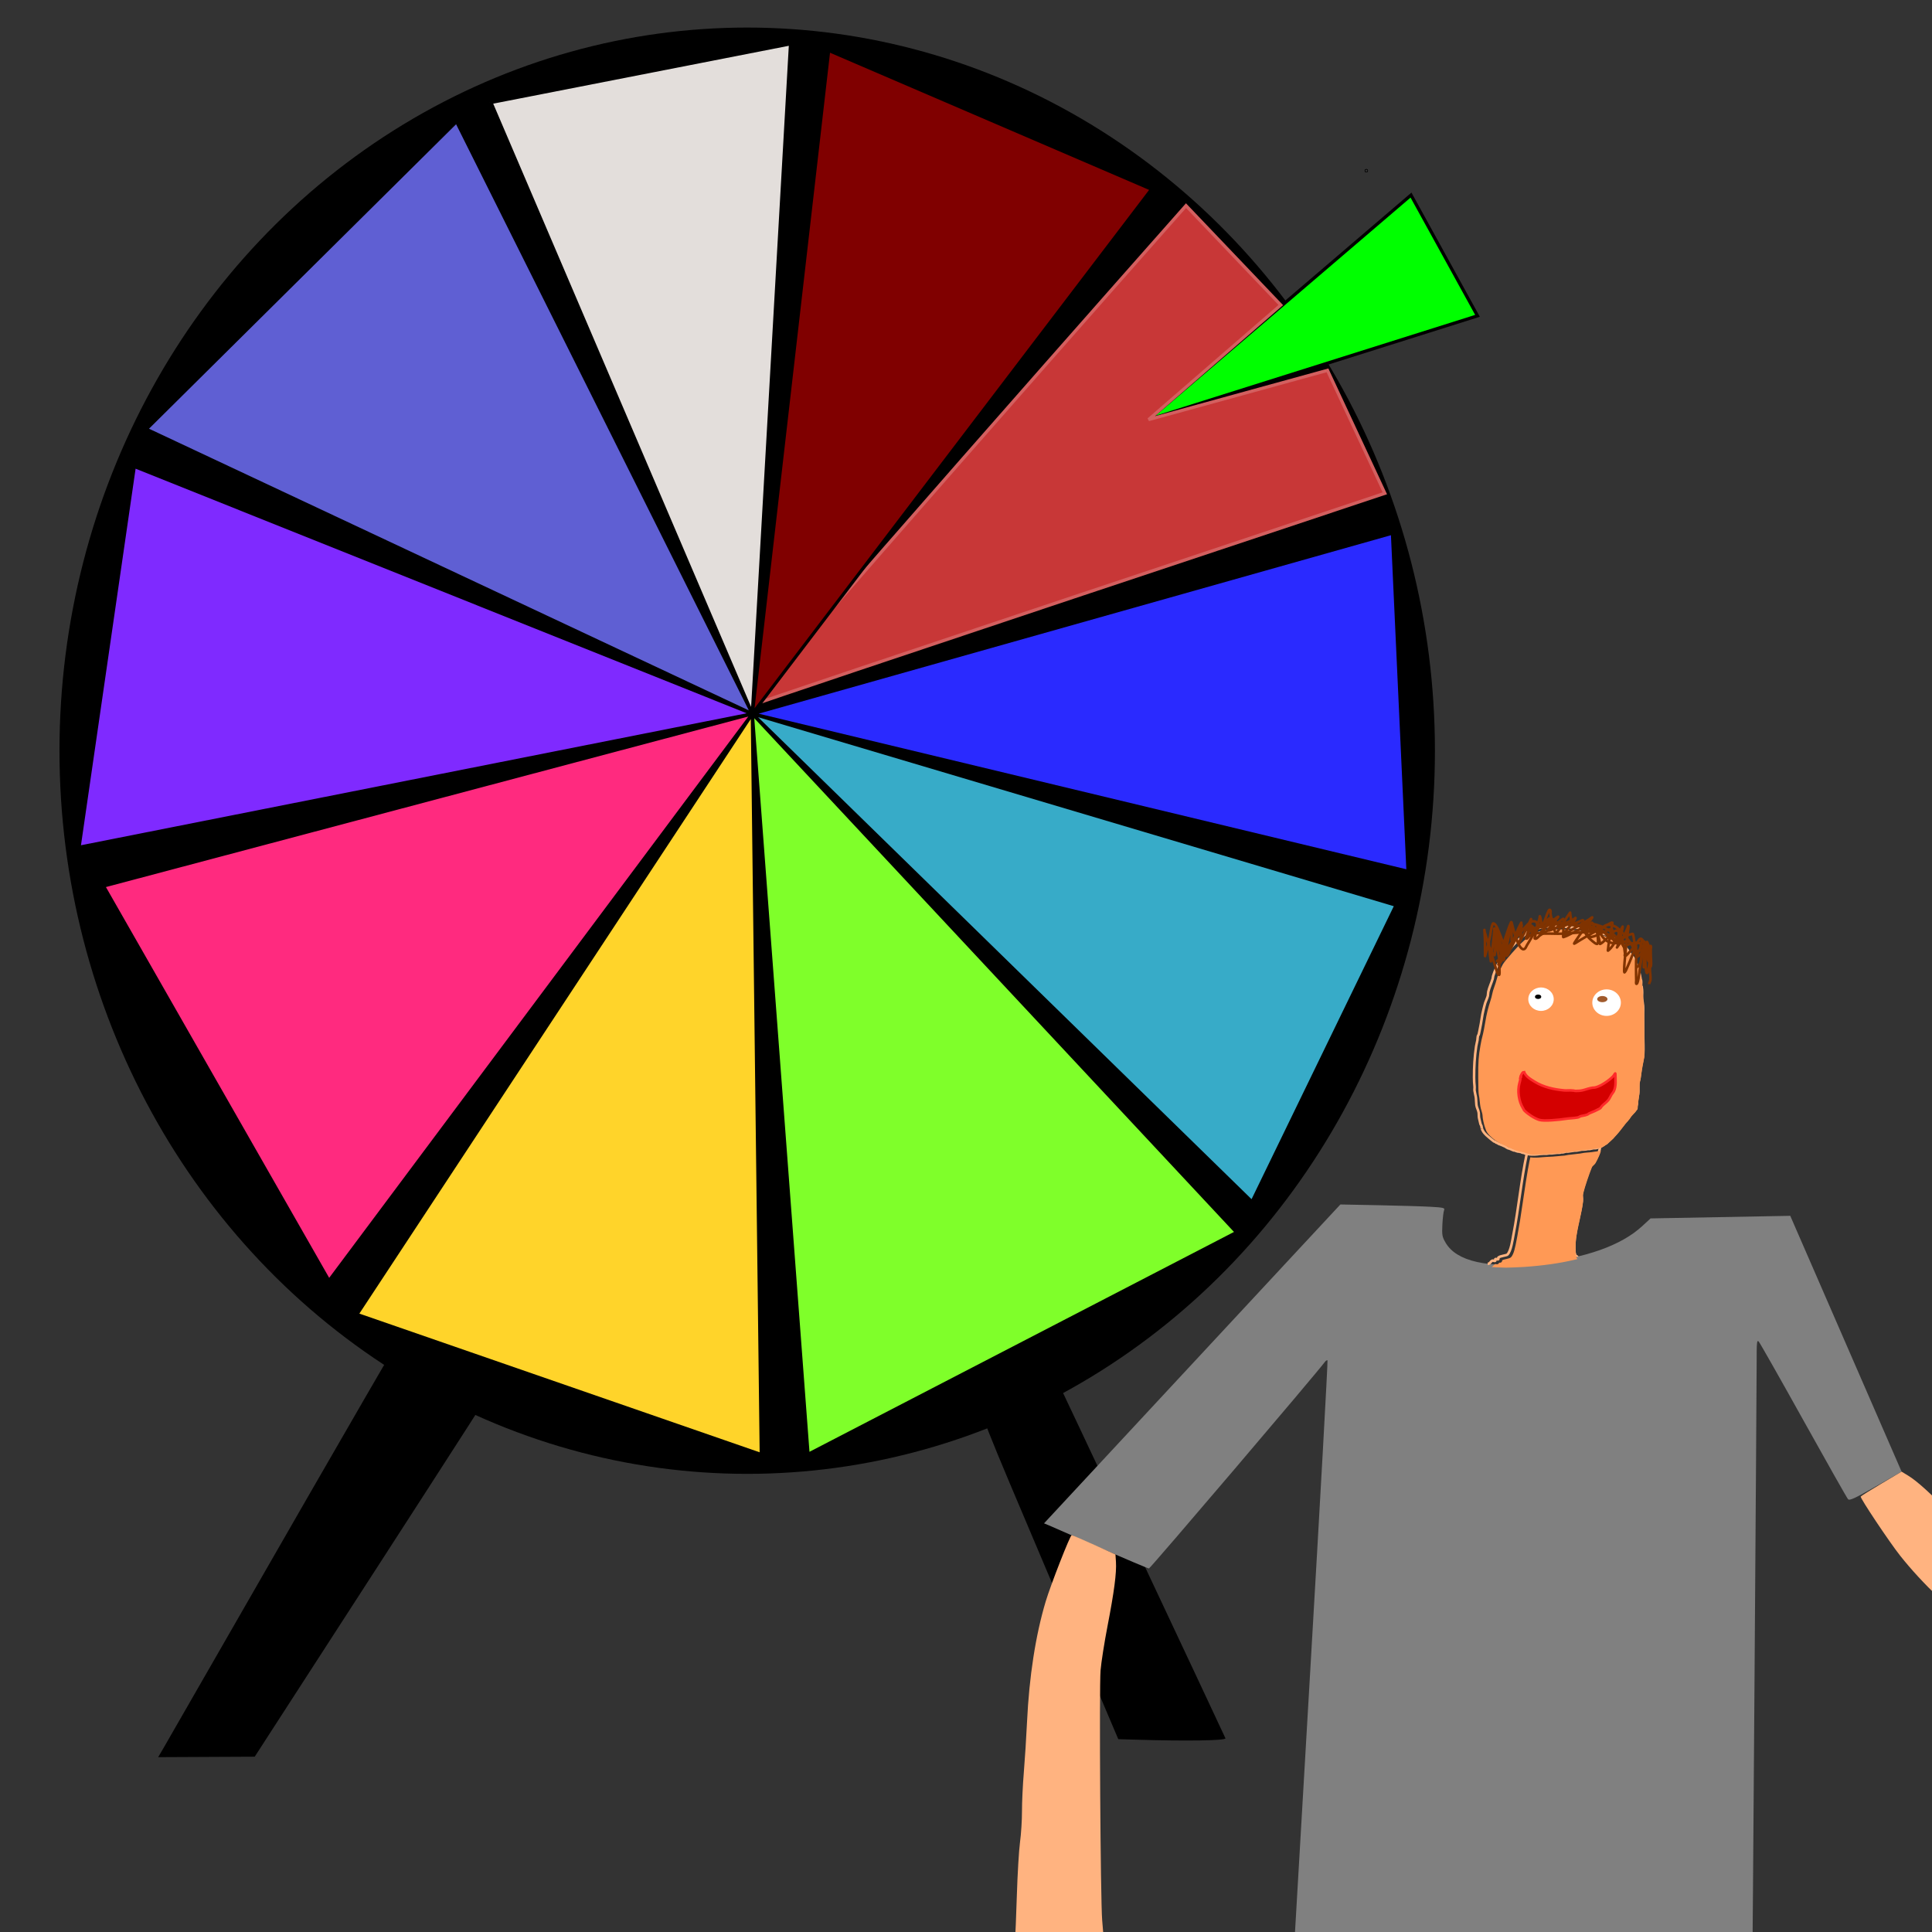 <?xml version="1.0" encoding="UTF-8" standalone="no"?>
<!-- Created with Inkscape (http://www.inkscape.org/) -->

<svg
   width="200mm"
   height="200mm"
   viewBox="0 0 200 200"
   version="1.1"
   id="svg17"
   inkscape:version="1.1.2 (b8e25be833, 2022-02-05)"
   sodipodi:docname="wheelofluck.svg"
   xmlns:inkscape="http://www.inkscape.org/namespaces/inkscape"
   xmlns:sodipodi="http://sodipodi.sourceforge.net/DTD/sodipodi-0.dtd"
   xmlns="http://www.w3.org/2000/svg"
   xmlns:svg="http://www.w3.org/2000/svg">
  <rect x="0" y="0" width="200" height="200" fill="#333333" stroke="none"/>
  <sodipodi:namedview
     id="namedview19"
     pagecolor="#ffffff"
     bordercolor="#666666"
     borderopacity="1.0"
     inkscape:pageshadow="2"
     inkscape:pageopacity="0.0"
     inkscape:pagecheckerboard="0"
     inkscape:document-units="mm"
     showgrid="false"
     width="200mm"
     inkscape:zoom="1.8757253"
     inkscape:cx="90.703969"
     inkscape:cy="392.47174"
     inkscape:window-width="3840"
     inkscape:window-height="2066"
     inkscape:window-x="-11"
     inkscape:window-y="-11"
     inkscape:window-maximized="1"
     inkscape:current-layer="layer1" />
  <defs
     id="defs14" />
  <g
     inkscape:label="Layer 1"
     inkscape:groupmode="layer"
     id="layer1">
    <path
       style="fill:#000000;stroke:#000000;stroke-width:0.298;stroke-opacity:0"
       d=""
       id="path3728"
       transform="scale(0.265)" />
    <path
       style="fill:#000000;stroke:#000000;stroke-width:0.298;stroke-opacity:0"
       d=""
       id="path3884"
       transform="scale(0.265)" />
    <ellipse
       style="fill:#000000;fill-opacity:1;stroke:#000000;stroke-width:0.332;stroke-opacity:0"
       id="path7160"
       cx="77.35"
       cy="77.713"
       rx="71.193"
       ry="74.86" />
    <path
       style="fill:#000000;fill-opacity:1;stroke:#000000;stroke-width:0.198;stroke-opacity:0"
       d="m 16.864,181.065 c 0.27,-0.459 3.862,-6.711 7.984,-13.894 9.344,-16.286 18.573,-32.243 18.916,-32.704 0.236,-0.318 0.503,-0.121 2.938,2.165 1.474,1.383 3.338,3.037 4.143,3.677 0.805,0.64 1.438,1.26 1.408,1.378 -0.03,0.118 -5.867,9.204 -12.97,20.19 l -12.915,19.975 -4.997,0.024 -4.997,0.024 z"
       id="path7236" />
    <path
       style="fill:#000000;fill-opacity:1;stroke:#000000;stroke-width:0.198;stroke-opacity:0"
       d="m 117.578,180.092 -1.815,-0.055 -7.186,-16.93 c -6.912,-16.284 -7.172,-16.94 -6.798,-17.206 0.214,-0.152 1.334,-0.881 2.488,-1.62 1.155,-0.739 2.613,-1.712 3.24,-2.163 1.031,-0.741 1.158,-0.786 1.332,-0.473 0.177,0.321 17.789,37.758 18.018,38.302 0.101,0.24 -4.019,0.304 -9.278,0.144 z"
       id="path7275" />
    <ellipse
       id="path7587"
       style="fill:#000000;stroke:#000000;stroke-width:0.332"
       cx="141.441"
       cy="17.672"
       rx="0.007"
       ry="0.007" />
    <ellipse
       id="path7589"
       style="fill:#000000;stroke:#000000;stroke-width:0.332"
       cx="141.441"
       cy="17.672"
       rx="0.007"
       ry="0.007" />
    <path
       style="fill:#00ff00;stroke:#000000;stroke-width:0.332px;stroke-linecap:butt;stroke-linejoin:miter;stroke-opacity:1"
       d="M 146.067,20.196 118.902,43.436 152.951,32.696 Z"
       id="path7626" />
    <path
       style="fill:#808080;fill-opacity:1;stroke:#000000;stroke-width:0.158;stroke-opacity:0"
       d="m 133.734,205.565 c 1.5e-4,-0.065 0.85,-14.637 1.889,-32.382 1.039,-17.745 1.848,-32.304 1.799,-32.353 -0.05,-0.049 -0.172,0.022 -0.273,0.158 -0.899,1.216 -18.074,21.379 -18.211,21.379 -0.099,5.3e-4 -2.348,-0.952 -4.998,-2.118 -2.65,-1.165 -5.053,-2.216 -5.34,-2.336 l -0.522,-0.217 10.791,-11.615 c 5.935,-6.388 12.838,-13.816 15.339,-16.505 l 4.548,-4.89 3.955,0.078 c 2.175,0.043 4.617,0.116 5.426,0.163 1.29,0.074 1.457,0.116 1.356,0.346 -0.063,0.144 -0.143,0.81 -0.178,1.482 -0.057,1.092 -0.021,1.292 0.341,1.903 1.144,1.93 4.324,2.641 9.447,2.111 5.002,-0.517 8.715,-1.826 10.901,-3.844 l 0.863,-0.796 7.23,-0.134 7.23,-0.134 5.763,13.242 5.763,13.242 -2.676,1.529 c -2.176,1.243 -2.712,1.491 -2.868,1.323 -0.106,-0.113 -2.182,-3.782 -4.614,-8.152 -2.432,-4.37 -4.519,-8.049 -4.638,-8.176 -0.183,-0.195 -0.215,0.131 -0.208,2.131 0.006,1.88 -0.441,64.262 -0.461,64.409 -0.015,0.103 -47.653,0.26 -47.653,0.156 z"
       id="path7943" />
    <path
       style="fill:none;stroke:#ffb380;stroke-width:0.265px;stroke-linecap:butt;stroke-linejoin:miter;stroke-opacity:1"
       d="m 162.991,129.519 c -0.137,-1.787 0.539,-3.467 0.763,-5.21 0.034,-0.261 -0.05,-0.53 -0.004,-0.789 0.11,-0.622 0.686,-2.282 0.933,-2.845 0.06,-0.136 0.238,-0.189 0.314,-0.317 0.225,-0.38 0.625,-1.171 0.623,-1.581"
       id="path8342" />
    <path
       style="fill:none;stroke:#ffb380;stroke-width:0.265px;stroke-linecap:butt;stroke-linejoin:miter;stroke-opacity:1"
       d="m 158.051,119.446 c -0.589,2.771 -0.839,5.597 -1.379,8.369 -0.101,0.517 -0.255,1.685 -0.621,2.054 -0.103,0.104 -0.768,0.141 -0.945,0.32 -0.037,0.037 0.038,0.12 8e-4,0.158 -0.074,0.075 -0.242,-0.073 -0.316,0.002 -0.037,0.037 0.038,0.12 7.9e-4,0.158 -0.074,0.075 -0.222,-0.046 -0.316,0.002 -0.225,0.114 -0.19,0.316 -0.472,0.318"
       id="path8377" />
    <path
       style="fill:none;stroke:#ffb380;stroke-width:0.265px;stroke-linecap:butt;stroke-linejoin:miter;stroke-opacity:1"
       d="m 162.991,129.519 c 7.9e-4,0.178 -0.014,0.086 0.021,0.197 0.029,0.091 0.037,0.19 0.08,0.276 0.012,0.024 0.178,0.058 0.178,0.117"
       id="path8412" />
    <path
       style="fill:none;stroke:#ffb380;stroke-width:0.265px;stroke-linecap:butt;stroke-linejoin:miter;stroke-opacity:1"
       d="m 153.403,116.826 c 0.11,0.351 0.396,0.639 0.675,0.864 0.183,0.148 0.361,0.317 0.554,0.451 0.13,0.09 0.029,-0.014 0.178,0.078 0.024,0.015 0.035,0.045 0.059,0.059 0.036,0.02 0.081,0.022 0.119,0.039 0.07,0.031 0.127,0.088 0.198,0.117 0.044,0.018 0.093,0.022 0.138,0.039 0.041,0.016 0.077,0.044 0.119,0.059 0.032,0.011 0.068,0.006 0.099,0.019 0.017,0.007 0.023,0.03 0.04,0.039 0.062,0.035 0.136,0.043 0.198,0.078 0.126,0.073 0.236,0.165 0.376,0.215 0.032,0.011 0.067,0.009 0.099,0.019 0.15,0.049 0.328,0.159 0.474,0.195 0.025,0.006 0.053,-0.005 0.079,-2.6e-4 0.049,0.008 0.091,0.043 0.138,0.059 0.066,0.022 0.149,0.047 0.217,0.058 0.039,0.006 0.08,-0.01 0.118,-5.3e-4 0.028,0.007 0.065,0.031 0.099,0.039 0.089,0.022 -0.019,-0.049 0.118,0.019 0.017,0.008 0.023,0.031 0.04,0.039 0.063,0.031 0.151,0.022 0.217,0.038 0.042,0.01 0.077,0.048 0.119,0.059 0.079,0.019 0.182,0.02 0.257,0.038 0.046,0.011 0.089,0.031 0.138,0.039 0.351,0.057 0.78,0.025 1.124,-0.025 0.109,-0.016 0.225,-0.007 0.335,-0.021 0.115,-0.015 0.239,0.008 0.355,-0.002 0.091,-0.007 0.184,-0.031 0.276,-0.041 0.091,-0.01 0.184,0.006 0.276,-10e-4 0.191,-0.015 0.38,-0.045 0.572,-0.062 0.071,-0.006 0.146,0.006 0.217,-0.001 0.07,0.008 0.13,-0.033 0.197,-0.04 0.059,-0.007 0.119,0.01 0.177,-7.9e-4 0.104,-0.019 0.195,-0.06 0.295,-0.08 0.071,-0.015 0.145,0.005 0.217,-0.001 0.242,-0.021 0.469,-0.082 0.71,-0.102 0.066,-0.005 0.132,0.007 0.197,-0.001 0.174,-0.02 0.338,-0.079 0.512,-0.101 0.14,-0.018 0.297,0.002 0.434,-0.022 0.072,-0.012 0.143,-0.03 0.217,-0.041 0.059,-0.009 0.119,0.006 0.177,-8e-4 0.13,-0.015 0.262,-0.064 0.394,-0.081 0.065,-0.008 0.132,0.006 0.197,-0.001 0.084,-0.009 0.197,-0.034 0.276,-0.06 0.009,-0.003 0.011,-0.018 0.02,-0.02 0.019,-0.005 0.041,0.006 0.059,-2.7e-4 0.022,-0.008 0.037,-0.031 0.059,-0.04 0.09,-0.034 0.085,-0.003 0.158,-0.04 0.103,-0.052 0.221,-0.133 0.315,-0.199 0.023,-0.016 0.036,-0.044 0.059,-0.059 0.188,-0.127 0.057,0.019 0.256,-0.159 0.018,-0.016 0.022,-0.043 0.039,-0.059 0.159,-0.161 0.351,-0.295 0.511,-0.456 0.053,-0.053 0.086,-0.123 0.137,-0.178 0.151,-0.165 0.308,-0.322 0.451,-0.495 0.249,-0.302 0.46,-0.628 0.705,-0.93 0.039,-0.046 0.078,-0.092 0.118,-0.139 0.033,-0.02 0.071,-0.032 0.098,-0.06 0.027,-0.027 0.035,-0.068 0.059,-0.099 0.042,-0.056 0.098,-0.101 0.137,-0.158 0.02,-0.029 0.019,-0.07 0.039,-0.099 0.036,-0.053 0.194,-0.255 0.255,-0.317 0.096,-0.097 0.209,-0.169 0.294,-0.278 0.018,-0.023 0.023,-0.054 0.039,-0.079 0.037,-0.057 0.177,-0.151 0.176,-0.218"
       id="path8447" />
    <path
       style="fill:#ff9955;fill-opacity:1;stroke:#ffb380;stroke-width:0.075;stroke-opacity:0"
       d="m 587.286,495.166 c -1.534,-0.02 -4.389,-0.16 -4.499,-0.221 -0.071,-0.039 -0.032,-0.084 0.134,-0.154 0.129,-0.054 0.402,-0.293 0.607,-0.531 0.205,-0.238 0.414,-0.449 0.465,-0.469 0.051,-0.02 0.249,-9.3e-4 0.44,0.042 0.507,0.113 0.913,-0.025 1.073,-0.365 0.11,-0.235 0.144,-0.254 0.361,-0.215 0.476,0.087 0.923,-0.284 0.921,-0.763 -10e-4,-0.248 0.224,-0.339 1.693,-0.68 1.312,-0.305 1.662,-0.47 1.998,-0.945 0.845,-1.194 1.284,-2.724 2.182,-7.603 0.953,-5.177 1.256,-7.064 2.466,-15.33 0.767,-5.241 1.255,-8.359 1.733,-11.078 0.358,-2.036 0.88,-4.696 0.932,-4.748 0.018,-0.019 0.247,-1e-4 0.509,0.041 0.699,0.11 2.568,0.082 3.698,-0.055 0.542,-0.066 1.481,-0.133 2.086,-0.148 1.27,-0.033 3.795,-0.195 3.981,-0.255 0.07,-0.022 0.657,-0.076 1.305,-0.119 1.616,-0.107 2.377,-0.198 2.829,-0.34 0.211,-0.066 0.714,-0.137 1.117,-0.157 0.404,-0.02 1.019,-0.091 1.367,-0.158 0.348,-0.067 1.086,-0.154 1.639,-0.193 0.553,-0.04 1.307,-0.146 1.676,-0.235 0.37,-0.09 1.136,-0.194 1.713,-0.233 1.604,-0.107 2.561,-0.213 3.092,-0.342 0.266,-0.065 0.674,-0.119 0.906,-0.121 0.232,-0.002 0.682,-0.054 1.001,-0.117 0.318,-0.062 0.595,-0.097 0.615,-0.077 0.109,0.108 -0.608,1.952 -1.306,3.359 -0.63,1.272 -0.84,1.626 -1.107,1.869 -0.757,0.69 -0.942,0.92 -1.147,1.428 -1.016,2.518 -2.66,7.439 -3.139,9.399 l -0.309,1.266 0.051,1.292 c 0.045,1.142 0.03,1.427 -0.126,2.463 -0.226,1.499 -0.442,2.605 -1.024,5.238 -1.514,6.855 -1.697,8.082 -1.737,11.622 -0.023,2.034 -0.009,2.473 0.091,2.832 0.065,0.234 0.155,0.566 0.201,0.738 0.045,0.172 0.165,0.409 0.265,0.527 l 0.182,0.214 -1.18,0.278 c -5.769,1.36 -12.467,2.31 -19.672,2.791 -1.671,0.111 -6.738,0.314 -7.003,0.28 -0.061,-0.008 -0.548,-0.02 -1.081,-0.027 z"
       id="path8519"
       transform="scale(0.265)" />
    <path
       style="fill:none;stroke:#ffb380;stroke-width:0.265px;stroke-linecap:butt;stroke-linejoin:miter;stroke-opacity:1"
       d="m 153.403,116.826 c -0.016,-0.09 -0.024,-0.182 -0.047,-0.271 -0.017,-0.066 -0.076,-0.117 -0.093,-0.184 -0.05,-0.194 -0.091,-0.401 -0.141,-0.597 -0.049,-0.19 -0.021,-0.406 -0.049,-0.598 -0.039,-0.263 -0.199,-0.51 -0.234,-0.781 -0.032,-0.244 -0.021,-0.491 -0.05,-0.736 -0.029,-0.247 -0.106,-0.493 -0.142,-0.735 -0.022,-0.15 0.015,-0.309 -0.002,-0.46 -0.036,-0.31 -0.049,-0.608 -0.051,-0.92 -0.005,-1.076 0.056,-2.157 0.214,-3.221 0.032,-0.217 0.1,-0.429 0.135,-0.645 0.022,-0.137 0.013,-0.279 0.044,-0.414 0.015,-0.067 0.072,-0.119 0.091,-0.184 0.062,-0.211 0.086,-0.431 0.135,-0.645 0.144,-0.638 0.193,-1.3 0.358,-1.934 0.06,-0.23 0.11,-0.464 0.181,-0.691 0.032,-0.102 0.239,-0.568 0.272,-0.737 0.027,-0.136 0.013,-0.279 0.044,-0.414 0.104,-0.451 0.32,-0.895 0.453,-1.336 0.027,-0.089 0.021,-0.186 0.045,-0.276 0.114,-0.435 0.523,-1.344 0.774,-1.706 0.172,-0.248 0.392,-0.468 0.595,-0.693 0.369,-0.41 0.695,-0.828 1.098,-1.202 0.314,-0.291 0.574,-0.528 0.916,-0.787 0.268,-0.203 -0.012,-0.104 0.367,-0.278 1.042,-0.48 2.268,-0.547 3.402,-0.477 0.46,0.028 0.921,0.11 1.381,0.131 0.497,0.022 0.982,0.03 1.473,0.131 0.082,0.017 0.869,0.233 0.967,0.271 0.083,0.033 0.148,0.102 0.231,0.137 0.625,0.264 0.201,0.007 0.783,0.272 0.225,0.103 0.424,0.255 0.646,0.365 0.135,0.067 0.284,0.107 0.415,0.182 0.373,0.215 0.824,0.892 1.064,1.237 0.19,0.273 0.474,0.556 0.602,0.871 0.029,0.072 0.019,0.157 0.047,0.23 0.02,0.052 0.071,0.087 0.093,0.138 0.204,0.469 0.347,1.01 0.422,1.516 0.106,0.224 0.023,0.461 0.049,0.69 0.089,0.771 0.005,-0.511 0.094,0.414 0.029,0.304 -0.02,0.616 0.005,0.92 0.009,0.108 0.032,0.215 0.048,0.322 0.016,0.123 0.038,0.245 0.048,0.368 0.025,0.304 0.003,0.615 0.005,0.92 0.004,0.767 0.008,1.533 0.011,2.3 0.003,0.577 0.047,1.172 0.009,1.748 -0.028,0.425 -0.142,0.872 -0.224,1.289 -0.083,0.427 -0.109,0.862 -0.178,1.289 -0.018,0.109 -0.069,0.214 -0.09,0.322 -0.074,0.382 0.025,0.886 -0.04,1.288 -0.042,0.261 -0.1,0.531 -0.134,0.783 -0.013,0.091 0.03,0.189 0.001,0.276 -0.043,0.132 -0.058,0.261 -0.04,0.403"
       id="path8591" />
    <path
       style="fill:#ff9955;fill-opacity:1;stroke:#ffb380;stroke-width:0.174;stroke-opacity:0"
       d="m 597.836,450.946 c -0.335,-0.093 -0.923,-0.253 -1.306,-0.355 -0.383,-0.102 -0.817,-0.246 -0.965,-0.32 -0.147,-0.074 -0.618,-0.187 -1.044,-0.253 -1.407,-0.215 -2.595,-0.629 -4.957,-1.729 -0.863,-0.402 -2.274,-1.058 -3.137,-1.458 -2.506,-1.163 -5.358,-3.676 -5.883,-5.184 -0.149,-0.429 -0.369,-1.054 -0.488,-1.388 -0.422,-1.186 -0.886,-3.399 -0.894,-4.269 -0.005,-0.485 -0.21,-1.462 -0.456,-2.171 -0.294,-0.848 -0.507,-1.972 -0.622,-3.288 -0.096,-1.099 -0.269,-2.35 -0.383,-2.78 -0.14,-0.524 -0.221,-2.73 -0.244,-6.693 -0.037,-6.22 0.124,-8.549 0.879,-12.697 0.348,-1.91 0.402,-2.155 1.017,-4.606 0.179,-0.715 0.56,-2.712 0.845,-4.438 0.532,-3.217 1.108,-5.6 2.022,-8.363 0.285,-0.862 0.601,-2.06 0.702,-2.661 0.101,-0.602 0.456,-1.816 0.788,-2.699 0.332,-0.883 0.786,-2.319 1.009,-3.193 0.406,-1.592 1.216,-3.563 2.302,-5.597 0.363,-0.68 1.734,-2.383 3.654,-4.539 2.964,-3.327 3.868,-4.219 6.126,-6.047 0.576,-0.466 1.087,-0.908 1.134,-0.981 0.297,-0.458 3.281,-1.47 5.555,-1.884 2.237,-0.407 6.764,-0.439 10.519,-0.075 1.627,0.158 3.936,0.36 5.132,0.451 2.423,0.183 5.704,0.957 6.865,1.62 0.39,0.222 1.257,0.564 1.927,0.759 0.67,0.195 1.68,0.631 2.244,0.969 0.564,0.338 1.597,0.882 2.296,1.21 1.45,0.679 1.905,1.138 4.101,4.134 2.218,3.027 2.798,3.924 2.8,4.33 10e-4,0.203 0.117,0.531 0.258,0.73 0.141,0.199 0.457,0.951 0.703,1.672 0.915,2.682 1.167,4.386 1.514,10.232 0.095,1.593 0.216,2.967 0.27,3.054 0.054,0.086 0.132,4.689 0.175,10.229 l 0.077,10.072 -0.517,2.698 c -0.284,1.484 -0.637,3.621 -0.784,4.749 -0.147,1.128 -0.341,2.249 -0.431,2.491 -0.091,0.242 -0.16,1.35 -0.155,2.463 0.006,1.213 -0.123,2.828 -0.322,4.033 -0.182,1.105 -0.376,2.531 -0.431,3.169 -0.1,1.158 -0.101,1.162 -1.471,2.676 -0.754,0.834 -1.371,1.587 -1.37,1.674 4.3e-4,0.087 -0.409,0.61 -0.911,1.161 -0.501,0.552 -1.411,1.67 -2.021,2.486 -1.49,1.992 -3.497,4.282 -4.573,5.218 -0.484,0.421 -0.919,0.827 -0.967,0.901 -0.2,0.314 -2.055,1.485 -2.82,1.78 -0.455,0.176 -1.941,0.441 -3.301,0.589 -1.36,0.148 -3.294,0.389 -4.297,0.535 -1.003,0.146 -2.606,0.354 -3.562,0.462 -0.956,0.108 -2.168,0.269 -2.693,0.358 -2.921,0.493 -12.908,1.04 -13.906,0.763 z"
       id="path8663"
       transform="scale(0.265)" />
    <ellipse
       style="fill:#ffffff;fill-opacity:1;stroke:#ffb380;stroke-width:0.265;stroke-opacity:0"
       id="path8748"
       cx="159.525"
       cy="103.436"
       rx="1.317"
       ry="1.213" />
    <ellipse
       style="fill:#ffffff;fill-opacity:1;stroke:#ffb380;stroke-width:0.265;stroke-opacity:0"
       id="path8750"
       cx="166.313"
       cy="103.793"
       rx="1.479"
       ry="1.373" />
    <path
       style="fill:#d40000;stroke:#ff2a2a;stroke-width:0.265px;stroke-linecap:butt;stroke-linejoin:miter;stroke-opacity:1"
       d="m 157.745,110.874 c 0.127,0.519 0.683,0.832 1.11,1.099 0.914,0.571 2.018,0.81 3.087,0.905 0.214,0.019 0.43,-0.011 0.644,-0.003 0.681,0.026 0.155,0.088 0.92,0.042 0.397,-0.024 0.764,-0.199 1.149,-0.282 0.432,-0.093 0.31,0.013 0.735,-0.142 0.408,-0.148 0.952,-0.509 1.284,-0.788 0.155,-0.131 0.302,-0.249 0.412,-0.416 0.027,-0.041 0.137,-0.249 0.137,-0.139 0.003,0.586 0.11,1.306 -0.175,1.841 -0.062,0.116 -0.16,0.21 -0.228,0.323 -0.112,0.183 -0.185,0.384 -0.319,0.554 -0.177,0.224 -0.443,0.401 -0.641,0.601 -0.208,0.21 -0.051,0.175 -0.32,0.324 -0.294,0.162 -0.607,0.3 -0.918,0.419 -0.358,0.136 -0.002,0.082 -0.505,0.233 -0.15,0.045 -0.308,0.056 -0.46,0.094 -0.115,0.029 -0.199,0.117 -0.321,0.14 -0.431,0.081 -0.857,0.076 -1.287,0.144 -0.598,0.095 -2.224,0.266 -2.714,0.105 -0.509,-0.167 -1.143,-0.582 -1.523,-0.959 -0.064,-0.063 -0.091,-0.154 -0.139,-0.229 -0.449,-0.71 -0.609,-1.808 -0.381,-2.62 0.034,-0.122 0.073,-0.243 0.09,-0.368 0.008,-0.061 -0.044,-0.14 -8e-4,-0.184 0.011,-0.011 0.041,0.014 0.046,-2.3e-4 0.127,-0.388 -0.15,0.118 0.045,-0.276 0.04,-0.08 0.081,-0.161 0.137,-0.231 0.092,-0.116 0.138,-0.008 0.137,-0.185 z"
       id="path8818" />
    <ellipse
       style="fill:#000000;fill-opacity:1;stroke:#ff2a2a;stroke-width:0.265;stroke-opacity:0"
       id="path8930"
       cx="159.225"
       cy="103.184"
       rx="0.323"
       ry="0.228" />
    <ellipse
       style="fill:#a05a2c;fill-opacity:1;stroke:#ff2a2a;stroke-width:0.265;stroke-opacity:0"
       id="path8932"
       cx="165.874"
       cy="103.427"
       rx="0.531"
       ry="0.319" />
    <path
       style="fill:none;stroke:#803300;stroke-width:0.265px;stroke-linecap:butt;stroke-linejoin:miter;stroke-opacity:1"
       d="m 156.255,98 c -1.197,-0.26 -0.565,1.278 -1.142,1.57 -0.147,0.075 0.118,-0.309 0.182,-0.461 0.85,-2.03 0.09,-0.088 0.818,-2.12 0.005,-0.014 0.005,0.031 2.2e-4,0.046 -0.056,0.171 -0.124,0.337 -0.182,0.507 -0.093,0.276 -0.175,0.555 -0.272,0.829 -0.174,0.494 -0.42,0.966 -0.545,1.475 -0.004,0.015 0.036,0.011 0.046,-2.27e-4 0.1,-0.116 0.19,-0.241 0.274,-0.369 0.517,-0.784 0.601,-1.037 1.141,-1.938 0.541,-0.904 0.276,-0.236 0.41,-0.784 0.004,-0.015 0.006,0.032 2.2e-4,0.046 -0.07,0.171 -0.131,0.349 -0.228,0.507 -0.211,0.346 -1.47,2.169 -1.783,2.171 -0.015,7.6e-5 0.036,0.011 0.046,-2.28e-4 0.191,-0.208 0.375,-0.424 0.549,-0.647 0.741,-0.95 1.431,-1.969 1.963,-3.046 0.007,-0.014 0.008,0.033 2.3e-4,0.046 -0.085,0.157 -0.197,0.3 -0.274,0.461 -1.143,2.405 0.721,-1.171 -0.819,1.798 -0.145,0.28 -0.31,0.55 -0.456,0.83 -0.007,0.014 -0.011,0.057 2.3e-4,0.046 0.271,-0.273 0.307,-0.705 0.455,-1.06 0.338,-0.814 0.617,-1.625 1.046,-2.397 0.007,-0.013 1.5e-4,0.031 2.3e-4,0.046 0.001,0.23 0.025,0.461 0.003,0.69 -0.177,1.862 -0.033,0.614 -0.315,1.474 -0.007,0.021 0.035,-0.027 0.046,-0.046 0.096,-0.166 0.181,-0.339 0.274,-0.507 0.366,-0.666 0.666,-1.349 1.002,-2.029 0.007,-0.014 0.003,0.031 2.3e-4,0.046 -0.027,0.154 -0.057,0.308 -0.09,0.46 -0.256,1.208 0.012,-0.025 -0.362,1.244 -0.026,0.089 -0.136,0.258 -0.045,0.276 0.118,0.023 0.185,-0.152 0.275,-0.231 0.573,-0.501 1.247,-1.105 1.832,-1.619 0.106,-0.093 0.206,-0.195 0.321,-0.278 0.012,-0.009 0.006,0.032 2.3e-4,0.046 -0.071,0.186 -0.139,0.374 -0.227,0.553 -0.047,0.096 -0.464,0.784 -0.548,0.877 -0.046,0.051 -0.2,0.16 -0.184,0.093 0.066,-0.268 1.604,-1.619 1.832,-1.711 0.088,-0.036 -0.772,0.995 -0.823,1.062 -0.087,0.115 -0.368,0.332 -0.228,0.369 0.247,0.066 1.305,-0.526 1.469,-0.605 0.396,-0.191 0.802,-0.36 1.193,-0.558 0.068,-0.035 0.115,-0.104 0.183,-0.139 0.014,-0.007 0.008,0.033 2.3e-4,0.046 -0.085,0.157 -0.168,0.317 -0.274,0.461 -0.013,0.018 -0.893,0.972 -0.96,1.247 -0.004,0.015 0.033,0.008 0.046,-2.28e-4 0.172,-0.102 0.337,-0.216 0.504,-0.325 1.96,-1.274 -0.711,0.431 2.064,-1.252 0.113,-0.068 0.209,-0.161 0.321,-0.232 0.013,-0.008 0.054,-0.013 0.046,-2.28e-4 -0.551,0.836 -1.195,1.599 -1.736,2.447 -0.152,0.238 -0.228,0.346 -0.045,0.23 0.813,-0.514 1.63,-0.982 2.477,-1.438 0.399,-0.215 0.789,-0.445 1.193,-0.65 0.056,-0.029 0.122,-0.062 0.184,-0.047 0.044,0.011 -0.337,1.898 -0.358,2.026 -0.038,0.229 -0.065,0.46 -0.089,0.691 -0.006,0.061 -0.049,0.22 7.9e-4,0.184 0.201,-0.148 0.355,-0.354 0.503,-0.555 0.127,-0.171 0.222,-0.364 0.319,-0.554 0.486,-0.95 0.208,-0.56 0.683,-1.384 0.008,-0.013 0.003,0.031 2.3e-4,0.046 -0.027,0.169 -0.043,0.341 -0.089,0.506 -0.105,0.374 -0.255,0.733 -0.363,1.106 -0.043,0.15 -0.049,0.309 -0.09,0.46 -0.006,0.021 -0.058,0.064 -0.046,0.046 0.149,-0.218 0.325,-0.418 0.457,-0.646 0.248,-0.427 0.428,-0.89 0.637,-1.337 0.035,-0.075 0.077,-0.312 0.091,-0.23 0.029,0.167 -0.024,0.338 -0.043,0.506 -0.039,0.338 -0.096,0.674 -0.133,1.013 -0.08,0.736 -0.157,1.472 -0.219,2.209 -0.025,0.291 -0.043,0.583 -0.042,0.874 2.7e-4,0.063 0.002,0.229 0.047,0.184 0.135,-0.137 0.194,-0.332 0.274,-0.507 0.33,-0.727 0.599,-1.479 0.909,-2.213 0.006,-0.014 1.6e-4,0.031 2.3e-4,0.046 0.002,0.353 0.003,0.705 0.005,1.058 0.004,0.813 -0.017,1.626 0.012,2.438 0.004,0.124 -0.058,0.432 0.048,0.368 0.184,-0.112 0.277,-1.226 0.315,-1.474 0.145,-0.946 0.262,-1.962 0.492,-2.901 0.004,-0.015 -7.9e-4,0.031 2.3e-4,0.046 0.016,0.261 0.036,0.521 0.05,0.782 0.015,0.271 0.039,4.027 0.422,1.654 0.112,-0.694 0.129,-1.795 -0.196,-2.437 -0.029,-0.056 -0.042,0.121 -0.045,0.184 -0.011,0.199 0.025,0.4 0.003,0.598 -0.07,0.619 -0.214,1.227 -0.313,1.842 -0.002,0.015 -8e-4,-0.031 -2.3e-4,-0.046 0.013,-0.368 0.033,-0.736 0.041,-1.104 0.007,-0.374 0.117,-1.555 -0.285,-1.793 -0.197,-0.117 -0.358,0.344 -0.641,0.693 -0.26,0.321 -0.533,0.631 -0.824,0.924 -0.063,0.064 -0.146,0.172 -0.229,0.139 -0.071,-0.028 0.008,-0.154 -0.001,-0.23 -0.085,-0.734 -0.196,-1.507 -0.563,-2.159 -0.043,-0.076 -0.237,-0.273 -0.369,-0.228 -0.137,0.046 -0.257,0.138 -0.367,0.232 -0.023,0.019 -1.015,1.088 -1.282,1.156 -0.015,0.004 0.003,-0.031 -2.3e-4,-0.046 -0.016,-0.078 -0.193,-0.96 -0.281,-1.103 -0.353,-0.574 -0.545,-0.777 -1.245,-0.638 -0.249,0.049 -0.461,0.213 -0.688,0.325 -0.4,0.197 -0.791,0.412 -1.193,0.604 -0.118,0.056 -0.243,0.098 -0.367,0.14 -0.015,0.005 -0.044,0.015 -0.046,2.27e-4 -0.024,-0.21 0.135,-1.988 -0.009,-1.886 -2.363,1.672 -0.335,0.412 -2.384,1.714 -0.18,0.114 -0.373,0.442 -0.55,0.325 -0.07,-0.046 0.543,-1.56 0.083,-1.749 -0.453,-0.186 -0.808,0.3 -1.055,0.557 -0.324,0.337 -0.591,0.725 -0.915,1.063 -0.543,0.566 -0.504,0.489 -0.506,-0.044 -0.002,-0.503 0.019,-0.663 -0.098,-1.196 -0.005,-0.021 -0.042,0.025 -0.046,0.046 -0.057,0.336 -0.076,0.677 -0.133,1.013 -0.1,0.587 -0.256,1.164 -0.359,1.75 -0.005,0.03 5.3e-4,0.123 5.3e-4,0.092 -0.003,-0.617 -0.474,-1.703 -0.655,-2.159 -0.106,-0.268 -0.206,-0.545 -0.372,-0.78 -0.059,-0.084 -0.234,-0.23 -0.277,-0.137 -0.203,0.443 -0.208,0.952 -0.315,1.428 -0.202,0.894 -0.237,1.052 -0.496,1.935 -0.004,0.015 -1.5e-4,-0.031 -2.2e-4,-0.046 -0.001,-0.261 -0.003,-0.521 -0.004,-0.782 -0.005,-1.03 0.007,-0.692 -0.055,-1.886 -0.002,-0.046 -0.011,0.094 7.9e-4,0.138 0.098,0.356 0.214,0.706 0.327,1.056 0.187,0.579 0.256,0.986 0.697,1.423 0.035,0.034 0.04,-0.09 0.045,-0.138 0.024,-0.214 0.044,-0.429 0.043,-0.644 -0.002,-0.414 -0.03,-0.828 -0.052,-1.242 -0.012,-0.23 -0.034,-0.46 -0.049,-0.69 -0.001,-0.015 -0.005,-0.061 -2.3e-4,-0.046 0.396,1.169 0.205,0.657 0.562,1.975 0.104,0.384 0.204,0.77 0.328,1.148 0.017,0.053 0.06,0.182 0.093,0.138 0.171,-0.23 -0.129,-0.935 -0.19,-1.149 -0.14,-0.49 -0.258,-0.987 -0.421,-1.47 -0.07,-0.208 -0.18,-0.401 -0.279,-0.597 -0.01,-0.019 -0.043,-0.067 -0.046,-0.046 -0.108,0.78 -0.162,1.567 -0.264,2.348 -0.044,0.338 -0.091,0.675 -0.133,1.013 -0.002,0.015 -0.015,0.046 2.3e-4,0.046 0.015,-7.7e-5 0.002,-0.031 -2.3e-4,-0.046 -0.03,-0.215 -0.071,-0.428 -0.095,-0.644 -0.04,-0.352 -0.059,-0.706 -0.097,-1.058 -0.01,-0.093 0.018,-0.342 -0.047,-0.276 -0.075,0.076 -0.024,0.218 0.002,0.322 0.085,0.344 0.221,0.673 0.327,1.01 0.144,0.458 0.273,0.921 0.421,1.378 0.07,0.217 0.125,0.442 0.233,0.643 0.023,0.043 0.129,0.093 0.138,0.045 0.047,-0.241 -0.002,-0.491 -0.004,-0.736 -0.008,-1.531 0.043,-0.289 -0.289,-2.529 -0.401,-2.714 0.07,0.383 -0.099,-1.38 -0.002,-0.015 -0.046,-0.015 -0.046,2.27e-4 10e-4,0.292 10e-4,0.586 0.05,0.874 0.046,0.268 0.147,0.524 0.234,0.781 0.107,0.317 0.159,0.56 0.46,0.044 0.132,-0.226 0.185,-0.49 0.272,-0.737 0.116,-0.329 0.416,-1.308 0.635,-1.751 0.007,-0.014 0.041,-0.015 0.046,-2.25e-4 0.07,0.219 0.64,2.872 1.256,2.8 0.195,-0.023 0.259,-0.297 0.366,-0.462 0.188,-0.29 0.742,-1.235 0.912,-1.661 0.139,-0.347 0.25,-0.704 0.363,-1.06 0.024,-0.075 0.015,-0.303 0.045,-0.23 0.088,0.217 0.092,0.46 0.141,0.689 0.013,0.062 0.009,0.133 0.047,0.184 0.211,0.278 0.656,-1.814 0.867,-1.522 0.09,0.125 0.02,0.308 0.048,0.46 0.037,0.201 0.411,1.867 0.515,1.884 0.068,0.011 0.141,-0.039 0.184,-0.093 0.47,-0.601 0.861,-1.361 1.324,-1.985 0.009,-0.012 -0.002,0.031 2.3e-4,0.046 0.03,0.215 0.042,0.433 0.095,0.644 0.041,0.16 0.112,0.312 0.186,0.459 0.054,0.107 1.031,-0.417 1.056,-0.373 0.195,0.337 0.251,1.867 0.883,1.744 0.691,-0.135 1.264,-0.578 1.928,-0.792 0.058,-0.019 0.158,-0.057 0.184,-7.94e-4 0.071,0.154 0.021,0.339 0.049,0.506 0.036,0.217 0.081,0.432 0.141,0.643 0.171,0.604 1.003,-0.33 1.286,-0.466 0.175,-0.084 0.364,-0.136 0.551,-0.187 0.044,-0.012 0.122,-0.044 0.138,-7.93e-4 0.111,0.293 0.27,1.758 0.285,1.885 0.018,0.153 -0.01,0.317 0.048,0.46 0.041,0.1 0.17,-0.018 0.367,-0.186 0.215,-0.183 0.423,-0.375 0.641,-0.555 0.118,-0.098 0.243,-0.187 0.367,-0.278 0.044,-0.033 0.113,-0.142 0.138,-0.093 0.055,0.109 0.001,0.245 0.002,0.368 8e-4,0.184 0.002,0.368 0.003,0.552 10e-4,0.287 0.07,0.868 0.006,1.196 -0.003,0.015 -0.031,1.5e-4 -0.046,2.3e-4 -0.015,0.061 -0.042,0.121 -0.045,0.184 -0.021,0.411 0.087,0.825 0.052,1.196 -0.018,0.189 -0.137,0.29 -0.136,0.461"
       id="path9033" />
    <path
       style="fill:none;stroke:#803300;stroke-width:0.265px;stroke-linecap:butt;stroke-linejoin:miter;stroke-opacity:1"
       d="m 159.465,96.006 c 0.669,-0.195 1.519,-0.451 2.114,-0.47 0.514,-0.017 1.015,0.17 1.519,0.269 0.833,0.162 1.675,0.294 2.487,0.54 0.822,0.248 0.784,0.332 1.476,0.821 0.101,0.071 0.236,0.27 0.323,0.182 0.205,-0.207 -0.721,-0.961 -0.787,-1.008 -0.517,-0.372 -1.201,-0.591 -1.798,-0.727 -0.24,-0.054 -0.491,-0.032 -0.736,-0.042 -0.108,-0.004 -0.349,-0.057 -0.322,0.048 0.159,0.624 0.429,1.225 0.928,1.652 0.208,0.178 0.682,0.633 0.738,0.364 0.057,-0.274 -0.036,-0.819 -0.051,-1.104 -0.012,-0.214 -0.002,-0.429 -0.003,-0.644 -7.9e-4,-0.138 -0.012,-0.093 0.231,0.137 0.485,0.46 0.997,1.165 1.709,1.326 0.075,0.017 0.171,0.048 0.23,-0.001 0.06,-0.05 0.042,-0.152 0.045,-0.23 0.011,-0.26 -0.003,-0.521 -0.004,-0.782 -1.5e-4,-0.031 0.03,-0.092 -5.3e-4,-0.092 -0.028,1.38e-4 0.03,0.233 0.095,0.598 0.132,0.737 0.007,0.434 0.42,1.148 0.011,0.019 0.026,0.054 0.046,0.046 0.101,-0.044 0.176,-0.135 0.275,-0.185 0.302,-0.153 1.166,-0.402 1.425,-0.145 0.374,0.37 0.459,1.009 0.651,1.469 0.034,0.083 0.094,0.152 0.139,0.229 0.017,0.03 0.031,0.123 0.046,0.092 0.027,-0.055 0.004,-0.123 -7.9e-4,-0.184 -0.055,-0.67 -0.219,-1.436 -0.654,-1.975 -0.043,-0.053 -0.079,0.117 -0.091,0.184 -0.15,0.821 0.018,0.389 -0.454,1.29 -0.01,0.019 -0.024,0.046 -0.046,0.046 -0.015,7.4e-5 0.005,-0.032 -2.3e-4,-0.046 -0.057,-0.155 -0.112,-0.312 -0.186,-0.459 -0.096,-0.19 -0.209,-0.372 -0.325,-0.55 -0.453,-0.697 -0.809,-1.176 -1.481,-1.741 -0.29,-0.244 -0.921,-0.466 -1.289,-0.224 -0.218,0.143 -0.395,0.342 -0.596,0.509 -0.069,0.057 -0.166,0.202 -0.229,0.139 -0.075,-0.075 -0.325,-0.673 -0.418,-0.826 -0.029,-0.047 -0.049,-0.171 -0.093,-0.138 -0.289,0.219 -0.267,0.61 -0.778,0.832 -0.176,0.076 -0.237,-0.277 -0.278,-0.321 -0.127,-0.139 -0.686,-0.382 -0.784,-0.41 -0.458,-0.132 -0.893,0.186 -1.286,0.328 -0.356,0.129 -0.421,-0.296 -0.601,-0.503 -0.017,-0.02 -0.376,-0.408 -0.508,-0.32 -0.064,0.043 -0.085,0.128 -0.137,0.185 -0.183,0.199 -0.51,0.614 -0.825,0.694 -0.15,0.038 -0.106,-0.372 -0.232,-0.321 -0.147,0.06 -0.399,1.021 -0.548,0.785 -0.066,-0.105 -0.12,-0.216 -0.186,-0.321 -0.088,-0.141 -0.16,-0.296 -0.278,-0.413 -0.011,-0.011 0.002,0.031 2.2e-4,0.046 -0.013,0.138 -0.019,0.278 -0.044,0.414 -0.145,0.516 -0.051,0.125 -0.135,0.645 -0.002,0.015 -0.005,-0.031 -2.2e-4,-0.046 0.065,-0.198 0.231,-1.033 0.363,-0.968 0.019,0.009 0.507,0.508 0.554,0.319 0.1,-0.407 -0.447,0.226 -0.551,0.279 -0.102,0.051 -0.106,-0.195 -0.14,-0.459 -0.002,-0.015 0.015,-0.046 -2.3e-4,-0.046 -0.015,7.7e-5 -0.008,0.033 2.3e-4,0.046 0.524,0.83 1.007,0.653 2.074,0.68 0.521,0.013 1.044,0.027 1.564,-0.008 6.751,-0.455 -0.119,-0.084 2.851,-0.336 0.138,-0.012 0.276,-0.001 0.414,-0.002 0.031,-1.5e-4 0.072,-0.024 0.092,-5.29e-4 0.384,0.456 0.605,1.006 1.202,1.236 0.793,0.306 1.217,-0.166 1.978,-0.056 0.255,0.037 0.478,0.4 0.601,0.595 0.077,0.122 0.099,0.311 0.232,0.367 0.215,0.091 0.449,-0.175 0.459,-0.14 0.106,0.364 0.058,0.961 -0.04,1.288 -0.057,0.192 -0.179,0.366 -0.32,0.508 -0.049,0.049 -0.092,-0.065 -0.092,0.046"
       id="path9068" />
    <path
       style="fill:#c83737;stroke:#d35f5f;stroke-width:0.332px;stroke-linecap:butt;stroke-linejoin:miter;stroke-opacity:1"
       d="m 137.42,38.338 -18.518,5.098 13.686,-11.858 -9.813,-10.29 c 0,0 -46.308,52.311 -44.987,51.739 1.321,-0.572 65.57,-21.959 65.57,-21.959 z"
       id="path9362" />
    <path
       style="fill:#2a2aff;stroke:#000000;stroke-width:0.332px;stroke-linecap:butt;stroke-linejoin:miter;stroke-opacity:1"
       d="M 77.881,73.892 144.146,55.188 145.758,90.198 Z"
       id="path9459" />
    <path
       style="fill:#37abc8;stroke:#000000;stroke-width:0.332px;stroke-linecap:butt;stroke-linejoin:miter;stroke-opacity:1"
       d="M 77.881,73.892 144.52,93.706 129.61,124.418 77.881,73.892"
       id="path9562" />
    <path
       style="fill:#7fff2a;stroke:#000000;stroke-width:0.332px;stroke-linecap:butt;stroke-linejoin:miter;stroke-opacity:1"
       d="M 77.881,73.892 83.65,150.553 128.012,127.577 77.881,73.892"
       id="path9597" />
    <path
       style="fill:#ffd42a;stroke:#000000;stroke-width:0.332px;stroke-linecap:butt;stroke-linejoin:miter;stroke-opacity:1"
       d="M 77.881,73.892 78.807,150.576 36.945,136.07 77.881,73.892"
       id="path9664" />
    <path
       style="fill:#ff2a7f;stroke:#000000;stroke-width:0.332px;stroke-linecap:butt;stroke-linejoin:miter;stroke-opacity:1"
       d="M 77.881,73.892 34.058,132.583 10.715,91.724 77.881,73.892"
       id="path9699" />
    <path
       style="fill:#7f2aff;stroke:#000000;stroke-width:0.332px;stroke-linecap:butt;stroke-linejoin:miter;stroke-opacity:1"
       d="M 77.881,73.892 8.184,87.709 13.903,48.287 77.881,73.892"
       id="path9767" />
    <path
       style="fill:#5f5fd3;stroke:#000000;stroke-width:0.332px;stroke-linecap:butt;stroke-linejoin:miter;stroke-opacity:1"
       d="M 15.139,44.429 77.881,73.892 47.261,12.583 Z"
       id="path9802" />
    <path
       style="fill:#e3dedb;stroke:#000000;stroke-width:0.332px;stroke-linecap:butt;stroke-linejoin:miter;stroke-opacity:1"
       d="M 50.838,10.639 77.881,73.892 81.835,4.537 50.659,10.64"
       id="path9874" />
    <path
       style="fill:#800000;stroke:#000000;stroke-width:0.332px;stroke-linecap:butt;stroke-linejoin:miter;stroke-opacity:1"
       d="M 85.784,5.218 77.881,73.892 119.216,19.59 Z"
       id="path9909" />
    <path
       style="fill:#ffb380;fill-opacity:1;stroke:#d35f5f;stroke-width:0.143;stroke-opacity:0"
       d="m 105.065,200.857 c 0.042,-0.341 0.131,-2.422 0.198,-4.625 0.067,-2.203 0.215,-4.694 0.329,-5.536 0.115,-0.842 0.206,-2.284 0.203,-3.205 -0.003,-0.921 0.083,-2.724 0.19,-4.006 0.107,-1.282 0.257,-3.642 0.333,-5.245 0.22,-4.675 0.888,-8.976 1.933,-12.462 0.518,-1.725 2.528,-6.858 2.685,-6.855 0.085,0.002 1.14,0.451 2.346,0.999 l 2.191,0.996 0.05,0.773 c 0.072,1.125 -0.186,3.094 -0.868,6.614 -0.331,1.709 -0.657,3.783 -0.725,4.609 -0.149,1.821 -0.008,23.76 0.166,25.859 l 0.124,1.492 -0.523,0.003 c -0.288,0.001 -0.658,0.078 -0.822,0.17 -0.167,0.093 -1.484,0.226 -2.987,0.301 -2.074,0.103 -2.891,0.203 -3.58,0.435 -1.287,0.434 -1.335,0.422 -1.244,-0.316 z"
       id="path10295" />
    <path
       style="fill:#ffb380;fill-opacity:1;stroke:#d35f5f;stroke-width:0.143;stroke-opacity:0"
       d="m 223.653,183.734 c -0.255,-0.23 -1.911,-1.493 -3.68,-2.808 -1.769,-1.315 -3.727,-2.862 -4.352,-3.438 -0.625,-0.576 -1.755,-1.476 -2.512,-2.001 -0.757,-0.525 -2.186,-1.627 -3.177,-2.448 -0.99,-0.822 -2.84,-2.295 -4.111,-3.274 -3.708,-2.856 -6.854,-5.864 -9.114,-8.716 -1.119,-1.412 -4.178,-5.997 -4.086,-6.125 0.05,-0.069 1.022,-0.677 2.161,-1.352 l 2.07,-1.227 0.663,0.402 c 0.964,0.584 2.431,1.923 4.928,4.496 1.212,1.249 2.727,2.703 3.365,3.231 1.408,1.164 19.482,13.602 21.303,14.659 l 1.295,0.752 -0.297,0.431 c -0.164,0.237 -0.312,0.584 -0.331,0.772 -0.019,0.191 -0.663,1.347 -1.462,2.622 -1.102,1.76 -1.488,2.487 -1.692,3.185 -0.381,1.304 -0.418,1.336 -0.971,0.839 z"
       id="path10295-6" />
  </g>
</svg>
